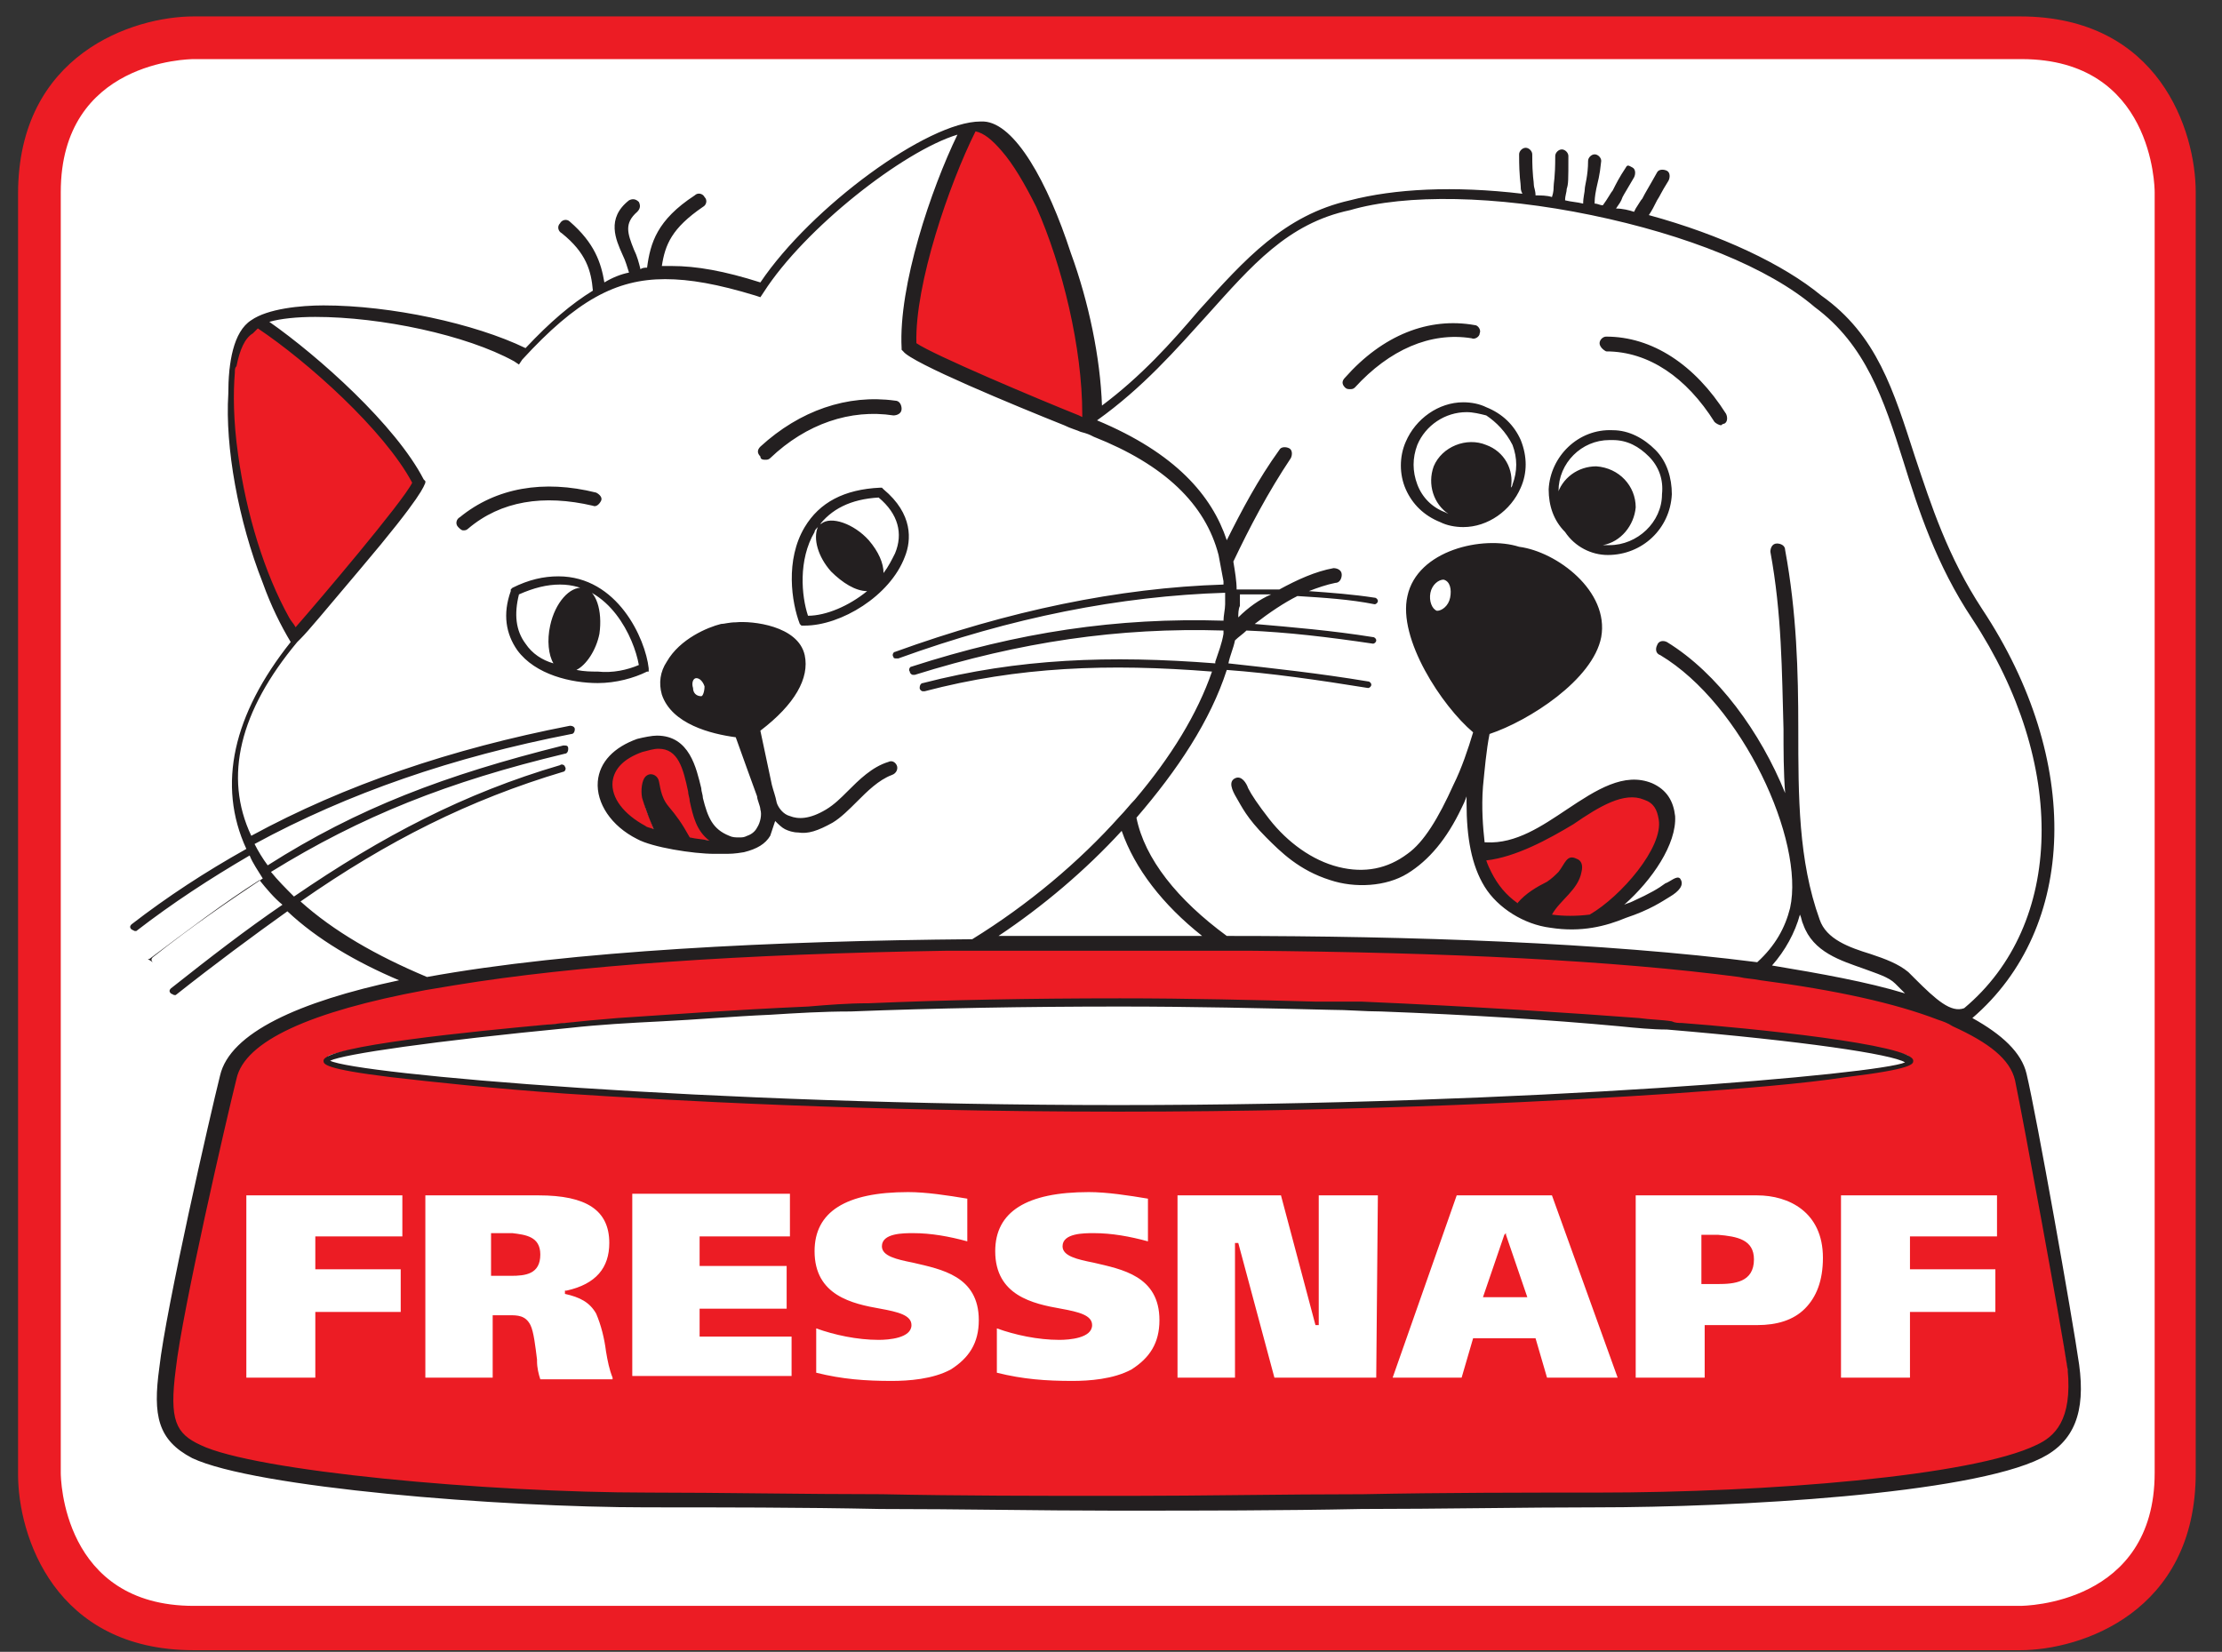 <svg xmlns="http://www.w3.org/2000/svg" xmlns:xlink="http://www.w3.org/1999/xlink" id="Ebene_1" x="0px" y="0px" viewBox="0 0 135.3 100.6" style="enable-background:new 0 0 135.3 100.6;" xml:space="preserve">
<rect x="0" y="0" width="135.3" height="100.6" fill="#333333" stroke="none"/>
<style type="text/css">
	.st0{clip-path:url(#SVGID_2_);fill:#FFFFFF;}
	.st1{clip-path:url(#SVGID_4_);fill:#EC1C24;}
	.st2{clip-path:url(#SVGID_6_);fill:#FFFFFF;}
	.st3{clip-path:url(#SVGID_8_);fill:#EC1C24;}
	.st4{clip-path:url(#SVGID_10_);fill:#231F20;}
</style>
<g>
	<g>
		<g>
			<defs>
				<rect id="SVGID_1_" x="1" y="1" width="132.8" height="120.8"></rect>
			</defs>
			<clipPath id="SVGID_2_">
				<use xlink:href="#SVGID_1_" style="overflow:visible;"></use>
			</clipPath>
			<path class="st0" d="M123,98.1L123,98.1H11.8c-8.2,0-8.3-8-8.3-8.3v-78c0-8.2,8-8.3,8.3-8.3H123c8.2,0,8.3,8,8.3,8.3v78     C131.3,98,123.3,98.1,123,98.1"></path>
		</g>
	</g>
	<g>
		<g>
			<defs>
				<rect id="SVGID_3_" x="1" y="1" width="132.8" height="120.8"></rect>
			</defs>
			<clipPath id="SVGID_4_">
				<use xlink:href="#SVGID_3_" style="overflow:visible;"></use>
			</clipPath>
			<path class="st1" d="M11.8,3.6c-0.3,0-8.1,0.1-8.1,8.1v78c0,0.3,0.1,8.1,8.1,8.1H123c0.3,0,8.2-0.1,8.2-8.1v-78     c0-0.3-0.1-8.1-8.1-8.1C123,3.6,11.8,3.6,11.8,3.6z M123,100.5H11.8c-8.5,0-10.7-7-10.7-10.7v-78C1.1,3.3,8.1,1,11.8,1H123     c8.5,0,10.7,7,10.7,10.7v78C133.7,98.2,126.7,100.5,123,100.5"></path>
		</g>
	</g>
	<g>
		<g>
			<defs>
				<rect id="SVGID_5_" x="1" y="1" width="132.8" height="120.8"></rect>
			</defs>
			<clipPath id="SVGID_6_">
				<use xlink:href="#SVGID_5_" style="overflow:visible;"></use>
			</clipPath>
			<path class="st2" d="M92.1,110.6h-2.6v-2.3h1.1h1.5V110.6z M92.1,121h-2.6v-8.9h1.2h1.4L92.1,121L92.1,121z M117.7,113.5     c-1,0-1.5,0.8-1.5,2.3v0.1h3v-0.1C119.3,114.3,118.7,113.5,117.7,113.5 M118.3,121.2c-2.9,0-4.5-1.6-4.5-4.6c0-1.2,0.4-2.4,1-3.2     c0.7-0.9,1.7-1.4,2.9-1.4c0.4,0,1.4,0,2.2,0.6c1.1,0.7,1.6,2.1,1.6,4.1v0.6h-5.3v0.1c0,1,0.6,2.2,2.3,2.2c1,0,1.9-0.4,2.5-0.7     l0,1.9C120.2,121,119.2,121.2,118.3,121.2 M98.1,113.5c-1,0-1.5,0.8-1.5,2.3v0.1h3v-0.1C99.6,114.3,99.1,113.5,98.1,113.5      M98.7,121.2c-2.9,0-4.5-1.6-4.5-4.6c0-1.2,0.4-2.4,1-3.2c0.7-0.9,1.7-1.4,2.9-1.4c0.4,0,1.4,0,2.2,0.6c1.1,0.7,1.6,2.1,1.6,4.1     v0.6h-5.3v0.1c0,1,0.6,2.2,2.3,2.2c1,0,1.9-0.4,2.5-0.7l0,1.9C100.6,121,99.6,121.2,98.7,121.2 M73.9,113.5c-1,0-1.5,0.8-1.5,2.3     v0.1h3v-0.1C75.4,114.3,74.9,113.5,73.9,113.5 M74.5,121.2c-2.9,0-4.5-1.6-4.5-4.6c0-1.2,0.4-2.4,1-3.2c0.7-0.9,1.7-1.4,2.9-1.4     c0.4,0,1.4,0,2.2,0.6c1.1,0.7,1.6,2.1,1.6,4.1v0.6h-5.3v0.1c0,1,0.6,2.2,2.3,2.2c1,0,1.9-0.4,2.5-0.7l0,1.9     C76.4,121,75.4,121.2,74.5,121.2 M51.8,110.6h-2.6v-2.3h1.1h1.5V110.6L51.8,110.6z M15.7,121h-3.2l-1.6-9.4h-0.2L9.3,121H6.1     l-2.4-12h2.6l1.5,8.6h0.2l1.4-8.6h3.2l1.5,8.6h0.2l1.6-8.6h2.3L15.7,121z M44.9,121h-2.7v-9.6h-3v-2.3H48v2.3h-3V121L44.9,121z      M66.2,121h-2.6V114c0-0.9,0-1.4-0.1-1.8h2.3c0,0.2,0,0.5,0,0.7l0,0.2c0,0.2,0,0.4,0,0.6l0,0.1l0.2,0l0.1-0.2     c0.5-0.9,0.9-1.6,2.4-1.6h0.3v2.3c-0.2-0.1-0.5-0.1-0.8-0.1c-1.7,0-1.9,1.4-1.9,2.8L66.2,121L66.2,121z M51.8,121h-2.6v-8.9h1.2     h1.4L51.8,121L51.8,121z M87.1,121h-2.6v-12.7h1.2h1.4V121z M131.1,121h-2.6v-5.5c0-1.2-0.6-1.5-1.1-1.5c-0.9,0-1.3,0.7-1.3,2v5     h-2.6V114c0-0.9,0-1.4-0.1-1.8h2.3c0,0.5,0.1,1,0.1,1.4v0.1l0.2,0l0-0.1c0.5-1.1,1.2-1.6,2.5-1.6c2.1,0,2.6,1.7,2.6,3.2V121z      M23.8,116.7c-0.9,0-2.9,0-2.9,1.7c0,0.8,0.5,1.3,1.3,1.3c0.4,0,1.7-0.2,1.7-2.3L23.8,116.7L23.8,116.7L23.8,116.7z M21.3,121.2     c-1.6,0-2.7-1.1-2.7-2.7c0-1.2,0.6-2.1,1.8-2.6c1-0.4,2.1-0.4,2.6-0.4h0.9v-0.1c0-1.8-1.3-1.8-1.8-1.8c-0.6,0-1.3,0.1-2.4,0.7     l-0.1-1.8c1.2-0.4,2.1-0.5,2.8-0.5c3.4,0,3.8,1.6,3.8,3.2v3.3c0,1.3,0,1.9,0.1,2.5h-2.3l-0.1-1.2h-0.2l0,0.1     C23.6,120.4,22.5,121.2,21.3,121.2 M31.3,121.2c-0.5,0-1.8,0-2.9-0.4l0.1-1.9c0.6,0.4,1.4,0.6,2.2,0.6c1.3,0,1.5-0.5,1.5-0.9     c0-0.4-0.5-0.6-1.3-0.9c-0.2-0.1-0.4-0.2-0.7-0.3c-1.2-0.5-1.8-1.4-1.8-2.7c0-1,0.7-2.6,3.3-2.6c1,0,1.9,0.2,2.4,0.3l-0.1,1.9     c-0.8-0.3-1.4-0.4-2.1-0.4c-0.8,0-1.1,0.4-1.1,0.7c0,0.6,0.5,0.8,2,1.4c0.9,0.3,1.8,0.9,1.8,2.6     C34.6,120.2,33.4,121.2,31.3,121.2 M57.8,113.5c-1,0-1.5,0.8-1.5,2.3v0.1h3v-0.1C59.4,114.3,58.8,113.5,57.8,113.5 M58.4,121.2     c-2.9,0-4.5-1.6-4.5-4.6c0-1.2,0.4-2.4,1-3.2c0.7-0.9,1.7-1.4,2.9-1.4c0.4,0,1.4,0,2.2,0.6c1.1,0.7,1.6,2.1,1.6,4.1v0.6h-5.3v0.1     c0,1,0.6,2.2,2.3,2.2c1,0,1.9-0.4,2.5-0.7l0,1.9C60.3,121,59.3,121.2,58.4,121.2 M108,113.7c-1,0-1.5,0.9-1.5,2.9     c0,0.6,0.1,2.8,1.5,2.8c1.3,0,1.4-1.6,1.4-2.8C109.4,115.2,109.3,113.7,108,113.7 M109,121.2c-1.5,0-2.1-0.9-2.4-1.5l0,0h-0.2     v0.1c0,0.5,0,0.9-0.1,1.4h-2.4c0-0.4,0.1-0.9,0.1-1.9v-10.7h2.6v5.1h0.2l0-0.1c0.2-0.5,0.8-1.4,2.2-1.4c2,0,3.1,1.6,3.1,4.4     C112.1,119.3,110.9,121.2,109,121.2"></path>
		</g>
	</g>
	<g>
		<g>
			<defs>
				<rect id="SVGID_7_" x="1" y="1" width="132.8" height="120.8"></rect>
			</defs>
			<clipPath id="SVGID_8_">
				<use xlink:href="#SVGID_7_" style="overflow:visible;"></use>
			</clipPath>
			<path class="st3" d="M121.6,72.8h-9.5v11.1h4.2v-4h5.2v-2.6h-5.2v-2h5.3V72.8z M111,76.6c0-2.8-2.1-3.8-4-3.8h-7.4v11.1h4.2v-3.2     h3.2c1.2,0,2.2-0.3,2.9-1C110.6,79,111,78,111,76.6 M98.5,83.9l-4-11.1h-5.8l-3.9,11.1H89l0.7-2.4h3.8l0.7,2.4H98.5z M83.9,72.8     h-3.6v7.9h-0.2L78,72.8h-6.3v11.1h3.5v-8.2h0.2l2.2,8.2h6.2L83.9,72.8L83.9,72.8z M70.6,80.4c0-2.7-2.3-3.1-4-3.5     c-1-0.2-1.9-0.4-1.9-1c0-0.8,1.3-0.8,1.9-0.8c1.1,0,2.2,0.2,3.3,0.5V73c-1.2-0.2-2.5-0.4-3.6-0.4c-3.8,0-5.7,1.2-5.7,3.6     c0,2.7,2.3,3.2,4,3.5c1.1,0.2,1.9,0.4,1.9,1c0,0.8-1.4,0.9-2,0.9c-1.3,0-2.7-0.3-3.8-0.7v2.7c1.6,0.4,3,0.5,4.6,0.5     c1,0,2.5-0.1,3.6-0.7C70,82.7,70.6,81.8,70.6,80.4 M59.6,80.4c0-2.7-2.3-3.1-4-3.5c-1-0.2-1.9-0.4-1.9-1c0-0.8,1.3-0.8,1.9-0.8     c1.1,0,2.2,0.2,3.3,0.5V73c-1.2-0.2-2.5-0.4-3.6-0.4c-3.8,0-5.7,1.2-5.7,3.6c0,2.7,2.3,3.2,4,3.5c1.1,0.2,1.9,0.4,1.9,1     c0,0.8-1.4,0.9-2,0.9c-1.3,0-2.7-0.3-3.8-0.7v2.7c1.6,0.4,3,0.5,4.6,0.5c1,0,2.5-0.1,3.6-0.7C59,82.7,59.6,81.8,59.6,80.4      M48.2,81.4h-5.6v-1.7h5.3v-2.6h-5.3v-1.8h5.5v-2.6h-9.6v11.1h9.7V81.4z M37.3,83.9c-0.2-0.5-0.3-1-0.4-1.6l0,0     c-0.1-0.8-0.3-1.6-0.6-2.3c-0.4-0.7-1-1-1.9-1.2l0,0l0-0.1v-0.1l0,0l0.1,0c1.8-0.4,2.6-1.4,2.6-2.9c0-2-1.4-2.9-4.3-2.9h-6.9     v11.1H30v-3.8h1c0.5,0,1,0,1.3,0.6c0.2,0.4,0.3,1.3,0.4,2.1l0,0.1c0,0.4,0.1,0.8,0.2,1.1H37.3L37.3,83.9z M24.5,72.8H15v11.1h4.2     v-4h5.2v-2.6h-5.2v-2h5.3V72.8z M19.9,64.5l0.1,0.2c1.5,0.8,22.4,2.7,48.1,2.7c25.7,0,46.6-2,48.1-2.7l0.1-0.2l-0.1-0.2     c-0.8-0.4-6-1.2-14.6-2l-2.9-0.2c-4.7-0.4-9.6-0.7-14.5-0.9L81,61.2c-4.3-0.1-8.6-0.2-12.8-0.2c-5.4,0-10.9,0.1-16.4,0.3     l-4.9,0.2l-6.6,0.4l-5.6,0.4c-8.6,0.8-13.9,1.6-14.7,2L19.9,64.5 M124.1,88.2c-3.9,1.9-16.5,2.9-26.8,2.9l-28.6,0.1h-0.9L39.4,91     c-9.9,0-24-1.3-27.4-2.9c-1.6-0.8-2.1-1.6-1.7-4.8c0.4-3.6,3.1-15.4,3.7-17.7c0.6-2.3,4.5-4.2,11.7-5.6l1.8-0.3     c7.4-1.2,17.5-1.9,30-2.1l1.9,0l3.9,0l3.8,0l1,0h0.3l1,0l3.5,0l1.3,0l1.6,0c12.1,0.1,22.2,0.6,29.9,1.6l1.3,0.2     c4.6,0.6,8.2,1.5,10.8,2.4l0.9,0.4c2.3,1,3.6,2.1,4,3.4c0.6,2.4,2.8,14.9,3.2,17.6C126.4,86.6,125.2,87.6,124.1,88.2 M106.8,76.7     c0,1.4-1.2,1.5-2.2,1.5h-1v-3h1C105.8,75.3,106.8,75.5,106.8,76.7 M32.9,76.4c0,1.2-0.9,1.3-1.8,1.3h-1.2v-2.6h1.3     C32,75.2,32.9,75.3,32.9,76.4 M91.7,75.2l1.3,3.8h-2.7l1.3-3.8l0.1-0.1L91.7,75.2L91.7,75.2L91.7,75.2 M59.3,7.9L59.3,7.9L59.2,8     l0,0c-1.5,3-3.7,9.2-3.6,13l0.1,0.1l0,0c1,0.7,7.1,3.3,9.9,4.4l0.3,0.1l0.1,0l0.1-0.1l0-0.1l0-0.2c0.1-3.6-1-8.6-2.8-12.7     c-0.7-1.5-1.4-2.7-2.1-3.5C60.6,8.4,60,8,59.5,7.8L59.3,7.9 M95.8,49.9L95.8,49.9c-1.4,0.9-3.4,2.1-5.2,2.2l-0.1,0l-0.1,0.1     l0,0.1l0,0.1l0.3,0.7c0.4,0.8,1,1.4,1.6,1.9l0,0l0.2,0l0,0c0.4-0.5,0.9-0.8,1.4-1l0.4-0.2c0.3-0.2,0.6-0.4,0.7-0.6l0.2-0.3     c0.1-0.2,0.3-0.4,0.4-0.4l0.2,0.1c0.1,0.1,0.3,0.2,0.2,0.6c-0.1,0.6-0.6,1.1-1,1.6c-0.3,0.3-0.6,0.6-0.8,0.9l-0.1,0.1l0,0.1     l0.1,0.1l0.1,0c0.4,0.1,0.9,0.1,1.3,0.1l1.1-0.1c1.9-1.1,4.6-4.1,4.5-6.1c0-0.6-0.4-1.1-1-1.4c-0.3-0.1-0.6-0.2-0.9-0.2     C98.3,48.2,97.1,49,95.8,49.9 M39,45.6L39,45.6c-1.2,0.4-1.9,1.1-2,2c-0.1,1,0.7,2.2,2.1,2.9l0.5,0.2l0.1,0l0.1-0.1l0-0.1     l-0.2-0.6c-0.2-0.4-0.4-0.9-0.4-1.3c-0.1-0.5,0-1,0.1-1.1c0.1-0.1,0.2-0.1,0.2-0.1c0.1,0,0.2,0.1,0.3,0.2l0.1,0.3     c0.1,0.4,0.2,0.9,0.6,1.3c0.4,0.5,0.7,1,1.3,1.8l0.1,0.1l1.3,0.1l0.1-0.1l0-0.1l0-0.2c-0.7-0.6-1-1.4-1.2-2.2l-0.1-0.4l0-0.1     c-0.3-1.5-0.7-2.7-2-2.7C39.7,45.5,39.4,45.5,39,45.6 M15.7,19.8L15.7,19.8c2.9,2,7.7,6.2,9.5,9.5l0,0l0,0.2     c-0.6,1.2-5.8,7.3-7.2,8.8l-0.1,0.1l-0.1,0l-0.1-0.1l-0.1-0.1l-0.4-0.6l0,0c-1.4-2.6-2.5-6.2-3-9.9c-0.3-2-0.3-3.7-0.2-5.1l0-0.1     l0.1-0.4c0.2-1.1,0.6-1.8,1-2.1l0.3-0.3L15.7,19.8"></path>
		</g>
	</g>
	<g>
		<g>
			<defs>
				<rect id="SVGID_9_" x="1" y="1" width="132.8" height="120.8"></rect>
			</defs>
			<clipPath id="SVGID_10_">
				<use xlink:href="#SVGID_9_" style="overflow:visible;"></use>
			</clipPath>
			<path class="st4" d="M68.1,67.3c-25.2,0-46.4-1.9-48-2.7c0.8-0.4,6.3-1.2,14.6-2c1.8-0.2,3.6-0.3,5.6-0.4     c2.1-0.1,4.3-0.3,6.6-0.4c1.6-0.1,3.2-0.2,4.9-0.2c5.1-0.2,10.6-0.3,16.4-0.3c4.4,0,8.7,0.1,12.8,0.2c1.1,0,2.1,0.1,3.1,0.1     c5.3,0.2,10.2,0.5,14.5,0.9c1,0.1,2,0.2,2.9,0.2c8.3,0.7,13.7,1.5,14.5,2C114.5,65.4,93.3,67.3,68.1,67.3 M102.4,62.3     c-0.2,0-0.4,0-0.6-0.1c-0.6-0.1-1.3-0.1-2-0.2c-4-0.3-9.9-0.7-16.9-1C82,61,81.1,61,80.1,61c-3.7-0.1-7.7-0.2-11.9-0.2     c-5.5,0-10.6,0.1-15.3,0.3c-1.3,0-2.5,0.1-3.7,0.2c-4.6,0.2-8.5,0.5-11.6,0.7c-1.2,0.1-2.3,0.2-3.2,0.3c-0.3,0-0.7,0.1-1.1,0.1     c-4.3,0.4-13.6,1.3-13.6,2.2c0,0.2,0,0.5,4.1,1c2.6,0.3,6.3,0.7,10.6,1c6,0.4,18.3,1.1,33.7,1.1s27.7-0.7,33.7-1.1     c4.3-0.3,8-0.6,10.6-1c4.1-0.5,4.1-0.8,4.1-1C116.5,63.6,106.4,62.6,102.4,62.3 M124,88c-3.9,1.9-16.4,2.9-26.7,2.9     c-4.4,0-9.4,0-14.3,0.1c-4.8,0-9.8,0.1-14.3,0.1h-0.9c-4.4,0-9.4,0-14.1-0.1c-4.8,0-9.7-0.1-14.2-0.1c-9.9,0-24-1.3-27.3-2.9     c-1.5-0.7-1.9-1.5-1.5-4.6c0.4-3.6,3.1-15.3,3.7-17.7c0.5-2.3,4.5-4.1,11.5-5.4c0.6-0.1,1.2-0.2,1.8-0.3c7.3-1.2,17.4-1.9,30-2.1     c0.6,0,1.2,0,1.9,0c1.3,0,2.6,0,3.9,0c1.3,0,2.5,0,3.8,0c0.5,0,0.8,0,1,0h0.3c0.2,0,0.6,0,1,0c1.6,0,3.2,0,4.8,0     c0.5,0,1.1,0,1.6,0c12.2,0.1,22.3,0.6,29.9,1.6c0.4,0.1,0.8,0.1,1.3,0.2c4.6,0.6,8.2,1.4,10.8,2.4c0.3,0.1,0.6,0.2,0.9,0.4     c2.2,1,3.5,2,3.8,3.3c0.5,2.4,2.8,14.9,3.2,17.6C126.2,86.5,125.1,87.5,124,88 M18.3,54.9c5.3-3.7,10.3-6.2,16-7.9     c0.1,0,0.2-0.2,0.1-0.3c0-0.1-0.2-0.2-0.3-0.1c-5.8,1.7-10.8,4.3-16.2,8c-0.5-0.5-1-1-1.4-1.5c5.5-3.4,10.8-5.5,17.9-7.2     c0.1,0,0.2-0.1,0.2-0.3s-0.1-0.2-0.3-0.2c-7.2,1.8-12.5,3.8-18,7.3c-0.3-0.4-0.6-0.9-0.8-1.3c5.7-3.1,12.1-5.3,19.3-6.7     c0.1,0,0.2-0.1,0.2-0.3c0-0.1-0.1-0.2-0.3-0.2c-7.2,1.4-13.7,3.6-19.4,6.7c-1.7-3.6-0.7-7.6,2.8-11.8l0.2-0.2     c0.5-0.5,1.4-1.6,3.6-4.2c3.9-4.6,3.9-5.1,4-5.3l0-0.1l-0.1-0.1c-1.7-3.3-6.4-7.5-9.4-9.6c0.7-0.2,1.7-0.3,2.8-0.3     c4,0,9.2,1.1,12.1,2.7l0.3,0.2l0.2-0.3c3.3-3.6,5.7-4.9,8.7-4.9c1.5,0,3.2,0.3,5.5,1l0.3,0.1l0.2-0.3C49,13.9,55,9.2,58.3,8.2     c-1.6,3.3-3.6,9.2-3.4,13l0,0.1l0.1,0.1c0.5,0.7,6.8,3.3,9.8,4.5c0.4,0.2,0.8,0.3,1,0.4c0.4,0.1,0.6,0.2,0.6,0.2l0.2,0.1     c4.3,1.7,6.8,4.1,7.6,7.2c0.1,0.5,0.2,1.1,0.3,1.6l0,0.2c-6.4,0.2-13.1,1.6-20,4.1c-0.1,0-0.2,0.2-0.1,0.3c0,0.1,0.1,0.1,0.2,0.1     l0.1,0c6.9-2.5,13.5-3.8,19.9-4c0,0.2,0,0.4,0,0.7c0,0.3-0.1,0.7-0.1,1c-6.5-0.2-12.5,0.7-19,2.8c-0.1,0-0.2,0.2-0.1,0.3     c0,0.1,0.1,0.2,0.2,0.2l0.1,0c6.4-2,12.4-2.9,18.8-2.7l0,0.2c-0.1,0.6-0.3,1.1-0.5,1.7l0,0.1c-6.4-0.5-12-0.3-17.8,1.2     c-0.1,0-0.2,0.1-0.2,0.3c0,0.1,0.1,0.2,0.2,0.2l0.1,0c5.7-1.5,11.2-1.7,17.5-1.2c-0.9,2.6-2.5,5.2-4.7,7.8     c-0.3,0.3-0.6,0.7-0.9,1c-2.5,2.8-5.6,5.4-9,7.5c-12,0.1-24.4,0.7-33.2,2.3C22.9,58.2,20.3,56.7,18.3,54.9 M14.5,27.7     c-0.3-2.1-0.3-3.8-0.2-5c0-0.2,0-0.3,0.1-0.4c0.2-1,0.5-1.7,1-2l0.3-0.3c3,2,7.7,6.2,9.4,9.4c-0.6,1.2-5.7,7.2-7.1,8.8l0,0     c-0.1-0.2-0.3-0.4-0.4-0.6C16.1,34.9,15,31.3,14.5,27.7 M59.4,8L59.4,8c0.5,0.1,1,0.5,1.6,1.2c0.7,0.8,1.4,2,2.1,3.4     c1.6,3.6,2.8,8.6,2.8,12.6l0,0.2l-0.2-0.1c-2.5-1-8.9-3.7-9.9-4.4C55.7,17.3,57.8,11.2,59.4,8L59.4,8z M75.4,37.6     c0-0.2,0-0.5,0.1-0.7c0-0.2,0-0.5,0-0.7c0.6,0,1.3,0,1.9,0C76.7,36.5,76,37,75.4,37.6 M73.2,57c-1.2,0-2.5,0-3.7,0     c-0.5,0-0.8,0-1,0h-0.3c-0.2,0-0.6,0-1,0c-2.1,0-4.2,0-6.4,0c2.7-1.8,5.3-4,7.5-6.4C69.1,52.9,70.8,55.1,73.2,57 M116,60.5     c-2.3-0.7-5.1-1.2-8.1-1.7c0.8-0.9,1.4-2,1.7-3.1c0.1,0.2,0.1,0.4,0.2,0.6c0.6,1.7,2.3,2.2,3.7,2.7c0.8,0.3,1.5,0.5,1.9,0.9     l0.4,0.4L116,60.5 M66.8,25.6c2.8-2,4.8-4.3,6.7-6.4c2.7-3,4.9-5.6,8.7-6.4c3.4-1,8.9-0.9,14.7,0.3c5.8,1.2,10.8,3.2,13.6,5.6     c3.1,2.3,4.2,5.6,5.4,9.4c0.9,2.9,2,6.3,4.2,9.6c5.8,8.8,5.6,18.6-0.5,23.7c-0.8,0.3-1.7-0.5-3-1.8l-0.4-0.4     c-0.6-0.5-1.4-0.8-2.3-1.1c-1.3-0.4-2.7-0.9-3.1-2.1c-1.3-3.6-1.3-7.5-1.3-11.6c0-3.5-0.1-7.1-0.8-10.9c0-0.3-0.3-0.4-0.5-0.4     c-0.3,0-0.4,0.3-0.4,0.5c0.7,3.8,0.7,7.3,0.8,10.8c0,1.3,0,2.6,0.1,3.9c-1.5-3.7-4.1-7.3-7.2-9.2c-0.2-0.1-0.5-0.1-0.6,0.2     c-0.1,0.2-0.1,0.5,0.2,0.6c5,3,8.8,11.3,7.9,15.4c-0.3,1.2-0.9,2.3-2,3.3C97.6,57.4,85.9,57,74.7,57c-3-2.2-5-4.7-5.5-7.2     c2.5-2.9,4.5-5.9,5.5-9c2.7,0.2,5.5,0.6,8.6,1.1c0.1,0,0.2-0.1,0.2-0.2c0-0.1-0.1-0.2-0.2-0.2c-3-0.5-5.8-0.8-8.5-1.1     c0.1-0.5,0.3-0.9,0.4-1.4c0.2-0.2,0.5-0.4,0.7-0.6c2.5,0.1,5,0.4,7.7,0.8c0.1,0,0.2-0.1,0.2-0.2c0-0.1-0.1-0.2-0.2-0.2     c-2.5-0.4-4.9-0.6-7.2-0.8c0.9-0.7,1.8-1.3,2.6-1.7c1.6,0.1,3.2,0.2,4.7,0.5c0.1,0,0.2-0.1,0.2-0.2c0-0.1-0.1-0.2-0.2-0.2     c-1.3-0.2-2.6-0.3-4-0.4c0.5-0.2,1.1-0.4,1.6-0.5c0.3,0,0.4-0.3,0.4-0.5c0-0.3-0.3-0.4-0.5-0.4c-1.1,0.2-2.2,0.7-3.3,1.3     c-0.9,0-1.7,0-2.6,0c0-0.5-0.1-1.1-0.2-1.7c1-2.1,2.1-4.2,3.5-6.3c0.1-0.2,0.1-0.5-0.1-0.6c-0.2-0.1-0.5-0.1-0.6,0.1     c-1.3,1.8-2.3,3.7-3.2,5.5C73.8,30.2,71.6,27.6,66.8,25.6L66.8,25.6 M126.6,83.1c-0.4-2.8-2.6-15.2-3.2-17.7     c-0.3-1.3-1.5-2.4-3.3-3.4c6.4-5.5,6.7-15.7,0.6-24.9c-2.1-3.2-3.1-6.3-4.1-9.3c-1.3-4-2.3-7.4-5.7-9.8     c-2.3-1.9-6.1-3.7-10.5-4.9c0.2-0.3,0.3-0.5,0.5-0.9c0.2-0.3,0.2-0.4,0.7-1.2c0.1-0.2,0.1-0.5-0.1-0.6c-0.2-0.1-0.5-0.1-0.6,0.1     c-0.5,0.9-0.7,1.2-0.9,1.6c-0.1,0.1-0.2,0.3-0.4,0.6l-0.1,0.2c-0.3-0.1-0.7-0.2-1.1-0.2c0.2-0.3,0.3-0.4,0.4-0.7     c0.1-0.2,0.3-0.5,0.7-1.2c0.1-0.2,0.1-0.5-0.1-0.6S99.1,10,99,10.2c-0.4,0.6-0.6,1-0.8,1.4c-0.1,0.1-0.3,0.5-0.6,0.9l0,0     c-0.2,0-0.3-0.1-0.5-0.1l0,0c0-0.2,0-0.4,0.1-0.9c0.1-0.5,0.2-0.7,0.3-1.7c0-0.2-0.2-0.4-0.4-0.4c-0.2,0-0.4,0.2-0.4,0.4     c0,0.9-0.2,1.5-0.2,1.7c0,0.2-0.1,0.5-0.1,0.9c-0.4-0.1-0.7-0.1-1.1-0.2c0-0.3,0.1-0.5,0.1-0.7c0.1-0.3,0.1-0.5,0.1-2     c0-0.2-0.2-0.4-0.4-0.4c-0.2,0-0.4,0.2-0.4,0.4c0,1.4-0.1,1.6-0.1,1.9c0,0.1,0,0.3-0.1,0.6c-0.3-0.1-0.7-0.1-1-0.1     c0-0.3-0.1-0.5-0.1-0.6c0-0.3-0.1-0.5-0.1-1.9c0-0.2-0.2-0.4-0.4-0.4c-0.2,0-0.4,0.2-0.4,0.4c0,1.5,0.1,1.7,0.1,2     c0,0.1,0,0.2,0.1,0.4c-4.2-0.5-7.8-0.3-10.5,0.4c-4,0.9-6.4,3.6-9.2,6.7c-1.7,2-3.5,4-5.9,5.8c-0.1-2.9-0.8-6.3-1.9-9.3     c-1.4-4.3-3.4-7.9-5.3-8l-0.2,0c-3.2,0-10.3,5.2-13.4,9.8c-2.2-0.7-3.9-1-5.4-1c-0.2,0-0.4,0-0.6,0c0.2-1.3,0.6-2.3,2.5-3.6     c0.2-0.1,0.3-0.4,0.1-0.6c-0.1-0.2-0.4-0.3-0.6-0.1c-2.3,1.5-2.7,2.9-2.9,4.4c-0.1,0-0.3,0-0.4,0.1c-0.1-0.4-0.2-0.8-0.4-1.2     c-0.4-1-0.6-1.6,0.2-2.3c0.2-0.2,0.2-0.4,0.1-0.6c-0.2-0.2-0.4-0.2-0.6-0.1c-1.4,1.1-0.8,2.4-0.4,3.3c0.2,0.4,0.3,0.8,0.4,1.1     c-0.5,0.1-1,0.3-1.5,0.6c-0.2-1.2-0.6-2.4-2.1-3.7c-0.2-0.2-0.5-0.1-0.6,0.1c-0.2,0.2-0.1,0.5,0.1,0.6c1.5,1.2,1.8,2.3,1.9,3.5     c-1.3,0.8-2.6,1.9-4.1,3.5c-3.1-1.5-8.2-2.6-12.3-2.6c-1.4,0-3.4,0.2-4.4,0.9c-1.1,0.7-1.4,2.6-1.4,4.5     c-0.2,3.2,0.6,7.7,2.1,11.5c0.5,1.4,1.1,2.6,1.7,3.6c-3.5,4.4-4.5,8.7-2.7,12.6c-2.5,1.4-4.8,2.9-7,4.6c-0.1,0.1-0.1,0.2,0,0.3     l0.2,0.1l0.1,0c2.2-1.7,4.5-3.2,6.9-4.6c0.2,0.5,0.5,0.9,0.8,1.4c-2.1,1.4-4.3,2.9-6.7,4.8c-0.1,0.1-0.1,0.2,0,0.3L9,58.4l0.1,0     c2.4-1.8,4.5-3.4,6.7-4.8c0.4,0.5,0.9,1.1,1.4,1.5c-2.2,1.5-4.4,3.2-6.8,5.1c-0.1,0.1-0.1,0.2,0,0.3l0.2,0.1l0.1,0     c2.4-1.9,4.7-3.6,6.8-5.1c1.8,1.7,4.2,3.1,6.8,4.2c-6.1,1.3-10.3,3.2-10.9,5.8c-0.6,2.4-3.3,14.2-3.7,17.8     c-0.4,2.9-0.1,4.4,2,5.5c3.8,1.8,18.7,3,27.7,3c4.4,0,9.4,0,14.2,0.1c4.8,0,9.7,0.1,14.1,0.1h0.9c4.4,0,9.4,0,14.3-0.1     c4.8,0,9.8-0.1,14.3-0.1c8.5,0,22.7-0.8,27.1-3C126.3,87.8,127,86,126.6,83.1 M46.6,28c0.1,0,0.2,0,0.3-0.1     c2.2-2.1,4.9-3,7.5-2.6c0.2,0,0.5-0.1,0.5-0.4c0-0.2-0.1-0.5-0.4-0.5c-2.9-0.4-5.8,0.6-8.2,2.8c-0.2,0.2-0.2,0.4,0,0.6     C46.3,28,46.5,28,46.6,28 M43.2,51.2c-0.8-0.6-1-1.5-1.2-2.4c0-0.2-0.1-0.4-0.1-0.6c-0.3-1.4-0.6-2.6-1.8-2.6     c-0.3,0-0.6,0.1-1,0.2c-1.1,0.4-1.7,1-1.8,1.8c-0.1,1,0.7,2,2,2.7c0.1,0.1,0.3,0.1,0.5,0.2c-0.2-0.5-0.5-1.2-0.7-1.9     c-0.1-0.5,0-1.1,0.2-1.3c0.3-0.3,0.7-0.1,0.8,0.2c0.1,0.3,0.1,1,0.6,1.6c0.5,0.6,0.8,1,1.3,1.9C42.4,51.1,42.8,51.1,43.2,51.2      M42.9,41.8c-0.1-0.3-0.3-0.5-0.5-0.5c-0.2,0-0.3,0.3-0.2,0.6c0,0.3,0.2,0.5,0.5,0.5C42.8,42.4,42.9,42.1,42.9,41.8 M54.6,46.6     c0.1,0.2,0,0.5-0.3,0.6c-0.8,0.3-1.5,1-2.1,1.6c-0.5,0.5-1,1-1.5,1.3c-0.9,0.5-1.5,0.7-2.1,0.6c-0.3,0-0.6-0.1-0.8-0.2     c-0.2-0.1-0.4-0.3-0.6-0.5c-0.1,0.3-0.2,0.6-0.3,0.9c-0.3,0.5-0.8,0.8-1.6,1C44.7,52,44.5,52,44,52c-0.2,0-0.3,0-0.5,0     c-1.3,0-3.8-0.4-4.7-0.9c-1.6-0.8-2.5-2.2-2.4-3.5c0.1-1.2,1-2.1,2.4-2.6c0.4-0.1,0.9-0.2,1.2-0.2c2,0,2.4,2,2.7,3.2     c0,0.2,0.1,0.4,0.1,0.6c0.3,1.2,0.6,1.9,1.6,2.3C44.6,51,44.8,51,45,51c0.2,0,0.3,0,0.5-0.1c0.3-0.1,0.5-0.3,0.6-0.5     c0.2-0.3,0.3-0.8,0.2-1.1c0-0.2-0.2-0.6-0.2-0.8c-0.5-1.4-0.7-1.9-1.3-3.6c-1.5-0.2-3.9-0.8-4.5-2.6c-0.2-0.7-0.1-1.4,0.3-2     c0.8-1.4,2.5-2.1,3.3-2.3c0.2,0,0.5-0.1,0.9-0.1c1-0.1,3.8,0.2,4.2,2c0.3,1.4-0.6,3-2.7,4.6c0.3,1.4,0.4,1.9,0.7,3.3     c0.1,0.4,0.2,0.6,0.3,1.1c0.1,0.3,0.4,0.7,0.8,0.8c0.5,0.2,1.2,0.2,2.2-0.4c0.5-0.3,0.9-0.7,1.3-1.1c0.7-0.7,1.5-1.5,2.5-1.8     C54.3,46.3,54.5,46.4,54.6,46.6 M38.9,40.5c-0.3-1.7-1.8-4.9-4.8-4.9c-0.8,0-1.6,0.2-2.5,0.6c-0.3,1.2-0.2,2.2,0.4,3     c0.4,0.6,1,1,1.7,1.2c-0.3-0.5-0.4-1.4-0.2-2.3c0.3-1.4,1.2-2.4,2-2.3c0.8,0.1,1.2,1.4,1,2.8c-0.2,1-0.8,1.9-1.4,2.2     c0.5,0.1,0.9,0.1,1.3,0.1C37.3,41,38.2,40.8,38.9,40.5 M39.4,40.9c-0.8,0.4-1.9,0.7-3,0.7c-1.6,0-3.8-0.5-4.9-2     c-0.7-1-0.9-2.2-0.4-3.6l0-0.1l0.1-0.1c1-0.5,1.9-0.7,2.8-0.7c3.6,0,5.3,3.8,5.5,5.6l0,0.2L39.4,40.9z M53.5,30.3     c-1.7,0.1-2.9,0.7-3.7,1.8c0.1-0.1,0.1-0.2,0.2-0.2c0.6-0.5,2,0,2.9,1c0.6,0.7,0.9,1.4,0.9,2c0.3-0.4,0.5-0.8,0.7-1.2     C55,32.5,54.7,31.3,53.5,30.3 M52.8,36c-0.7,0-1.5-0.5-2.2-1.2c-0.8-0.9-1.1-2-0.8-2.7c-0.1,0.1-0.2,0.2-0.2,0.3     c-1,1.7-0.8,3.9-0.4,5.1C50.3,37.5,51.7,36.9,52.8,36 M55.1,33.9c-0.9,2.4-3.9,4.2-6.1,4.2l-0.2,0L48.7,38     c-0.5-1.3-0.9-3.9,0.3-5.9c0.9-1.5,2.4-2.3,4.6-2.4l0.1,0l0.1,0.1C55.6,31.3,55.5,32.9,55.1,33.9 M28.5,32.2     c-0.1,0.1-0.2,0.1-0.3,0.1c-0.1,0-0.2-0.1-0.3-0.2c-0.2-0.2-0.1-0.5,0.1-0.6c2.2-1.8,5.1-2.3,8.3-1.5c0.2,0.1,0.4,0.3,0.3,0.5     c-0.1,0.2-0.3,0.4-0.5,0.3C33.1,30.1,30.5,30.5,28.5,32.2 M97.4,20.9c0-0.2,0.2-0.4,0.4-0.4c2.8,0,5.4,1.7,7.3,4.7     c0.1,0.2,0.1,0.5-0.1,0.6c-0.1,0-0.2,0.1-0.2,0.1c-0.1,0-0.3-0.1-0.4-0.2c-1.7-2.7-4-4.3-6.6-4.3C97.6,21.3,97.4,21.1,97.4,20.9      M96.8,55.7c-0.8,0.1-1.6,0.1-2.3,0c0.5-0.9,1.6-1.5,1.8-2.6c0.1-0.4,0-0.7-0.3-0.8c-0.6-0.3-0.7,0.3-1.1,0.8     c-0.2,0.2-0.4,0.4-0.7,0.6c-0.6,0.3-1.3,0.7-1.8,1.3c-0.7-0.5-1.2-1.1-1.6-1.9c-0.1-0.2-0.2-0.4-0.3-0.7c1.8-0.2,3.8-1.3,5.3-2.2     c1.6-1.1,3.1-2,4.3-1.5c0.6,0.2,0.8,0.6,0.9,1.2C101.3,51.6,98.7,54.6,96.8,55.7 M88.3,36.4c-0.1,0.5-0.5,0.8-0.8,0.8     c-0.3-0.1-0.5-0.6-0.4-1.1c0.1-0.5,0.5-0.8,0.8-0.8C88.3,35.4,88.4,35.9,88.3,36.4 M101.4,53.8c-0.4,0.3-0.9,0.6-2,1.1     c-0.2,0.1-0.3,0.1-0.5,0.2c1.7-1.5,3.2-3.7,3.1-5.4c-0.1-0.9-0.5-1.6-1.4-2c-1.7-0.7-3.4,0.4-5.2,1.6c-1.5,1-3.1,2.1-4.9,2     l-0.1,0c-0.1-0.9-0.2-2.1-0.1-3.4c0.1-1,0.2-2.2,0.4-3.2c2.4-0.8,6.3-3.3,6.8-5.9c0.5-2.8-2.7-5.2-5-5.5c-2.2-0.7-6.2,0.2-6.8,3     c-0.6,2.6,2.1,6.7,4,8.3c-0.3,1-0.7,2.2-1.2,3.2c-0.9,2-1.8,3.5-2.8,4.2c-1.2,0.9-2.6,1.2-4.2,0.8c-1.6-0.4-3.1-1.5-4.2-2.9     C76.6,49,76.2,48.4,76,48c-0.1-0.3-0.4-0.8-0.8-0.6c-0.4,0.2-0.2,0.7,0.1,1.2c0.3,0.5,0.6,1.2,1.8,2.4c0.9,0.9,2,2,3.9,2.6     c1.5,0.5,3.4,0.4,4.7-0.4c1.3-0.8,2.4-2.1,3.3-4c0.1-0.2,0.2-0.4,0.3-0.7c0,0.1,0,0.2,0,0.4c0,2.1,0.3,3.8,1.1,5.1     c0.8,1.3,2.4,2.3,4,2.5c1.9,0.3,3.4-0.1,4.6-0.6c1.5-0.5,2.2-1,2.7-1.3c0.5-0.3,0.9-0.7,0.6-1.1     C102.1,53.3,101.7,53.7,101.4,53.8 M92.1,27.1c0.3,0.8,0.3,1.6,0,2.4c0,0.1-0.1,0.2-0.1,0.2c0.2-1.1-0.4-2.2-1.5-2.6     c-1.2-0.5-2.7,0.1-3.2,1.3c-0.4,1.1,0,2.3,0.9,2.9l-0.2-0.1c-0.8-0.3-1.4-0.9-1.7-1.7c-0.3-0.8-0.3-1.6,0-2.4c0.5-1.2,1.7-2,3-2     c0.4,0,0.8,0.1,1.2,0.2C91.1,25.7,91.7,26.3,92.1,27.1 M85.6,26.9c-0.4,0.9-0.4,2,0,2.9c0.4,0.9,1.1,1.6,2.1,2     c0.4,0.2,0.9,0.3,1.4,0.3c1.5,0,2.9-1,3.5-2.4c0.4-0.9,0.4-1.9,0-2.9c-0.4-0.9-1.1-1.6-2.1-2c-0.4-0.2-0.9-0.3-1.4-0.3     C87.6,24.5,86.2,25.5,85.6,26.9 M82.5,23.6c-0.1,0.1-0.2,0.1-0.3,0.1c-0.1,0-0.2,0-0.3-0.1c-0.2-0.2-0.2-0.4,0-0.6     c2.3-2.6,5.1-3.7,7.9-3.2c0.2,0,0.4,0.3,0.3,0.5c0,0.2-0.3,0.4-0.5,0.3C87.1,20.2,84.6,21.3,82.5,23.6 M94.9,29.9     c0-1.7,1.4-3.1,3.1-3.1l0.2,0c0.9,0,1.6,0.4,2.2,1c0.6,0.6,0.9,1.4,0.8,2.3c0,1.7-1.5,3.1-3.2,3.1h-0.1c-0.1,0-0.2,0-0.3,0     c1.1-0.2,1.9-1.2,2-2.3c0-1.3-1-2.4-2.4-2.5c-1.1,0-2.1,0.7-2.4,1.8L94.9,29.9 M97.9,33.8L97.9,33.8c2.1,0,3.8-1.6,3.9-3.7     c0-1-0.3-2-1-2.7c-0.7-0.7-1.6-1.2-2.6-1.2c-2.1-0.1-3.8,1.6-3.9,3.6c0,1,0.3,1.9,1,2.6C95.9,33.3,96.9,33.8,97.9,33.8"></path>
		</g>
	</g>
</g>
</svg>